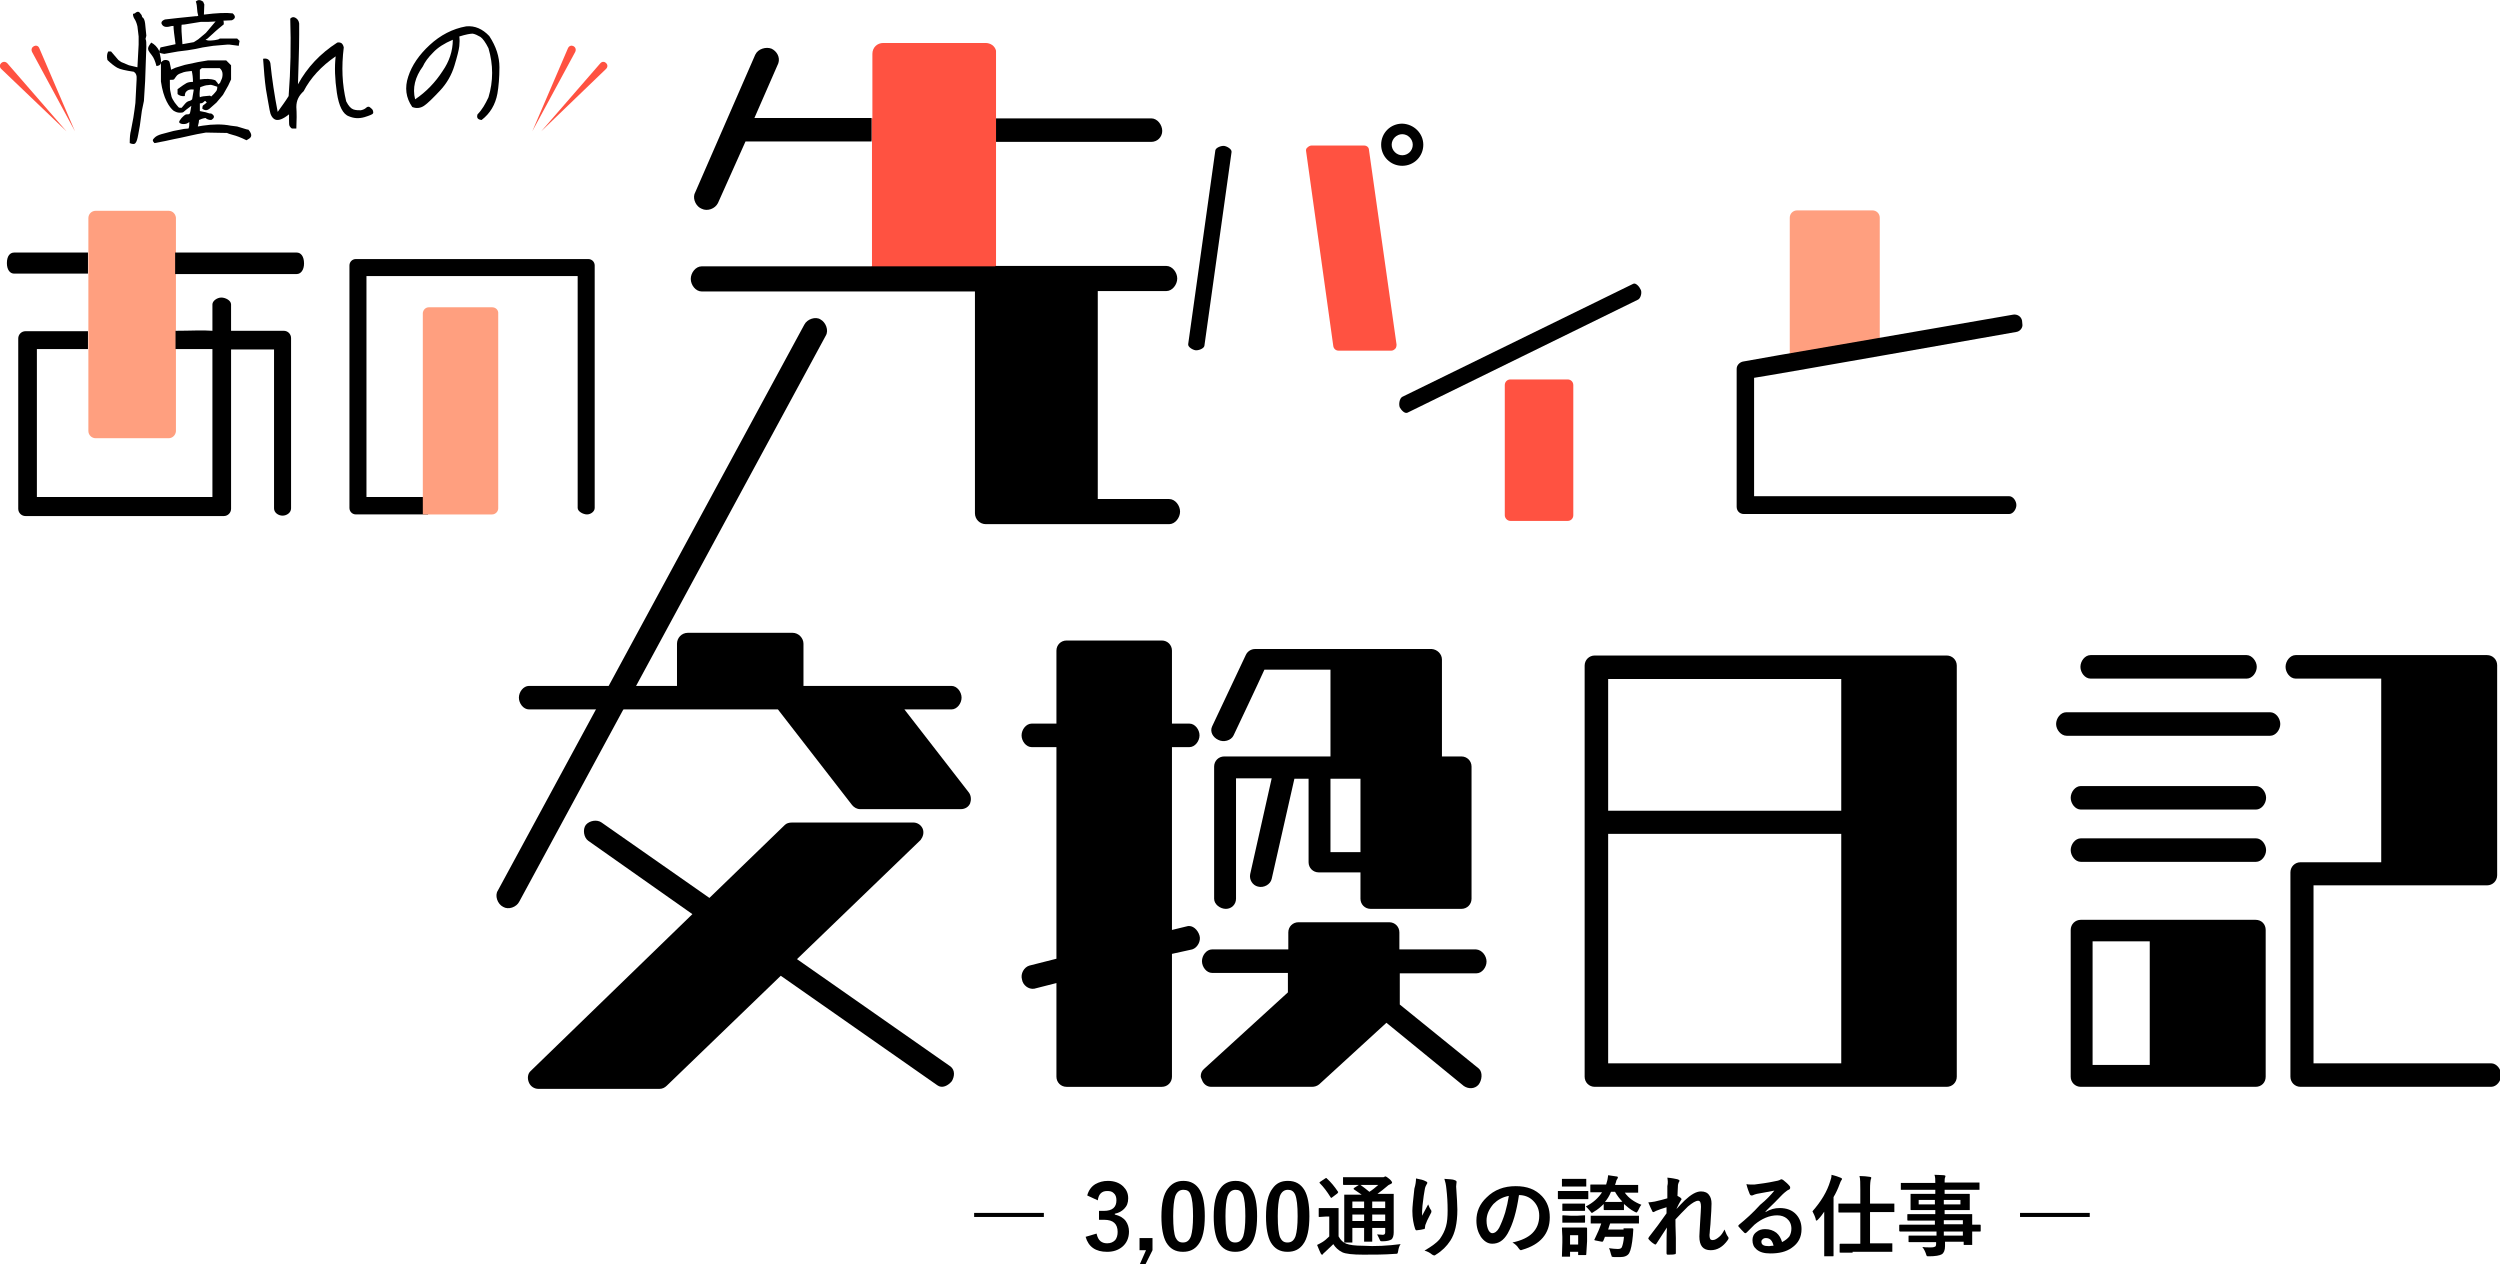 <?xml version="1.0" encoding="utf-8"?>
<!-- Generator: Adobe Illustrator 28.1.0, SVG Export Plug-In . SVG Version: 6.00 Build 0)  -->
<svg version="1.1" id="レイヤー_1" xmlns="http://www.w3.org/2000/svg" xmlns:xlink="http://www.w3.org/1999/xlink" x="0px"
	 y="0px" viewBox="0 0 616.7 311.8" style="enable-background:new 0 0 616.7 311.8;" xml:space="preserve">
<style type="text/css">
	.st0{fill:#FF5241;}
	.st1{fill:#FF9F7F;}
</style>
<g id="背景">
</g>
<g id="グラフィック要素">
</g>
<g>
	<g>
		<path d="M28.9,16.7c-0.7-0.4-1.6-1.1-2.4-1.9c-0.2-0.9-0.1-1.6,0.2-2.1h0.7l1.8,2.1l0.7,0.5l1.9,0.8l2.1,0.5l0.3-5.6V9l-0.3-2.5
			c-0.2-0.9-0.5-1.5-0.7-1.8S32.8,4,32.8,3.4c0.3,0,0.5-0.1,0.7-0.3C33.7,3,33.8,2.9,34,2.9s0.4,0.1,0.6,0.4C34.8,3.5,35,3.8,35,3.9
			c0,0.2,0.1,0.4,0.3,0.5c0.2,0.2,0.4,0.6,0.5,1.4l0.3,3l-0.2,0.8c0.2,0.4,0.2,1,0.2,1.9L35.8,20l-0.3,4.9L35,27.3L34.5,31l-0.4,2.2
			c-0.2,1.1-0.4,1.8-0.7,2.1c-0.2,0.3-0.7,0.3-1.4,0c0-1.4,0.1-2.4,0.3-3.1l0.6-3.2c0.2-1.4,0.4-2.6,0.5-3.6l0.3-5.8
			c0.1-1-0.2-1.6-0.7-1.9C31,17.4,29.6,17.1,28.9,16.7z M46.7,30.1c-0.5,0.4-0.9,0.5-1.4,0.5s-0.7-0.1-0.9-0.2s-0.2-0.3-0.2-0.4
			s0.2-0.4,0.6-0.9c0.4-0.4,0.7-0.7,0.9-0.8c0.2-0.1,0.4-0.1,0.6-0.1c0.2,0,0.4,0,0.5-0.2c0.1-0.1,0.2-0.7,0.4-1.9
			c-1.1,0.8-1.7,1.3-1.9,1.5s-0.6,0.2-1,0.2c-0.5,0-1-0.2-1.5-0.5c-0.5-0.4-1.1-1.1-1.7-2.3c-0.6-1.2-1.1-2.8-1.4-4.9v-4.6
			c-0.1,0.5-0.4,0.7-1.1,0.8c-0.3-1.2-0.7-2.1-1.1-2.6c-0.5-0.6-0.8-1.1-0.9-1.3c-0.1-0.3-0.1-0.5,0-0.8c0.1-0.2,0.3-0.6,0.7-1.1
			c0.8,0.4,1.5,1.1,2,2.1c0.3,1.4,0.5,2.4,0.4,2.8c0.2-0.2,0.4-0.4,0.6-0.5c0.2-0.1,0.4-0.1,0.7-0.1c0.2,0,0.4,0.1,0.6,0.2
			c0.2,0.1,0.3,0.5,0.4,1.1c0.1,0.5,0.2,0.9,0.2,1.1l1.1-0.5l2.3-0.7l3.3-0.7l2.4-0.4h4.5c0.4,0.4,0.8,0.8,1.2,1.2v3.5l-0.7,1.5
			L55,23.4l-1.6,1.9l-1.7,1.5c-0.6,0.5-1.2,0.5-1.8,0c0-0.4,0.1-0.7,0.2-0.8c0.2-0.1,0.5-0.4,0.9-0.7c-0.2-0.2-0.3-0.4-0.4-0.4
			c-0.1,0-0.2,0.1-0.4,0.3c-0.2,0.2-0.5,0.3-0.9,0.3v1.9c1.2,0.2,1.9,0.4,2.1,0.5c0.2,0.1,0.4,0.1,0.7,0.1c0.9,0.5,0.9,1.1,0,1.6
			c-0.6,0-1.1-0.2-1.4-0.5c-0.7,0.1-1.2,0.3-1.6,0.5c0,0.3-0.1,0.9-0.3,1.6L50,31c2.6-0.4,4.9-0.4,6.9,0l1.6,0.2l2.3,0.7l0.5,0.1
			c0.9,1.1,0.9,1.8,0,2.3l-0.5,0.3c-1.4-0.7-2.5-1.1-3.3-1.3s-1.3-0.4-1.5-0.5l-5.2-0.1c-1.7,0.3-2.8,0.5-3.6,0.7L44.5,34L43,34.3
			l-2.3,0.5l-2.6,0.5c-0.3-0.3-0.4-0.5-0.4-0.7s0.2-0.4,0.5-0.7s0.9-0.6,1.6-0.8c0.8-0.2,1.8-0.5,3-0.8l2.6-0.5l1.1-0.1
			C46.7,31.3,46.7,30.8,46.7,30.1z M43.3,10.9c-0.3-2.2-0.5-3.7-0.5-4.5c-0.3,0-0.5,0-0.8,0.1c-1,0.3-1.7,0.1-2-0.4
			c-0.4-0.5-0.1-1,0.7-1.3C42.5,4.6,45,4.3,48.2,4c0.3,0,0.5,0,0.7-0.1L48.7,3c-0.1-1.4-0.2-2.2-0.4-2.6c0.5-0.5,1.1-0.5,1.8,0
			l0.3,0.7l-0.1,2.5c3.2-0.4,5.5-0.5,7.1-0.3C58.2,4,58.1,4.6,57.2,5c-0.7,0-1.4,0.1-2.1,0.1c0.1,0.2,0.1,0.5,0.1,0.9l-1.7,1.4
			l-2.3,2.1l-0.5,0.3C51,9.9,51.2,10,51.6,10c0.3,0,0.8,0,1.4-0.1c0.6-0.1,1.1-0.2,1.2-0.4h4.3l0.6,0.6c-0.1,0.5-0.2,1-0.2,1.2
			L56.6,11h-0.5l-3.5,0.3L50,11.7c-1.2,0.3-2.4,0.5-3.7,0.7l-2.4,0.3l-3.4,0.6c-0.1,0-0.3-0.1-0.5-0.1s-0.4-0.1-0.6-0.2
			c-0.1-0.2-0.1-0.6,0.2-1.3L43.3,10.9z M46.3,22.3c-0.3,0.2-0.5,0.4-0.6,0.7c-0.1,0.2-0.1,0.4-0.1,0.7c-0.7,0.1-1.4-0.1-1.8-0.5V22
			c1.1-0.8,1.8-1.3,2.2-1.5s0.9-0.3,1.6-0.3c0-1-0.1-1.9-0.3-2.7c-1,0.1-1.9,0.2-2.5,0.5c-0.7,0.2-1.1,0.5-1.3,0.8s-0.4,0.5-0.5,0.7
			s-0.5,0.2-1.1,0.2c0,1.4,0,2.3,0.1,2.7c0.1,0.5,0.2,0.9,0.3,1.4c0.1,0.4,0.4,0.9,0.8,1.5c0.4,0.5,0.7,0.9,0.9,1.1
			c0.1,0.2,0.4,0.2,0.8,0.2c0.7-0.9,1.2-1.4,1.4-1.5s0.4-0.2,0.5-0.2s0.4-0.1,0.7-0.4l0.4-2.4C47.1,22,46.7,22.1,46.3,22.3z
			 M47.8,10.4l1.1-0.7l1.9-1.6L53,5.5c0.1-0.1,0.2-0.2,0.2-0.2c-1.1,0.1-2.3,0.1-3.4,0.1l0,0h-0.2c0,0,0,0-0.1,0l-3.1,0.5
			c-0.6,0.1-1.1,0.2-1.6,0.2c-0.1,0.7,0,2.3,0.2,4.8L47.8,10.4z M53.4,22.4c0.1-0.2,0.2-0.5,0.2-1c-0.7-0.2-1.1-0.4-1.3-0.4
			c-0.2-0.1-0.5-0.1-1,0c-0.5,0-1.1,0.2-1.9,0.5c-0.2,1.2-0.2,2-0.1,2.5c0.3-0.2,1.1-0.3,2.5-0.4l0.3,0.2
			C52.9,23.1,53.3,22.5,53.4,22.4z M53.1,19.8c0.4,0.4,0.7,0.8,0.7,1c0.3-0.2,0.5-0.3,0.5-0.4s0.2-0.4,0.3-0.7
			c0.2-0.4,0.3-0.8,0.3-1.4c0-0.5-0.2-1.1-0.7-1.5h-4.4l-0.5,0.4v2.4C50.8,19.4,52,19.4,53.1,19.8z"/>
		<path d="M72.1,31.7c-0.2,0-0.4-0.2-0.6-0.5s-0.2-0.7-0.2-1.4c0-0.6,0-1.2,0-1.6c-1.5,1.2-2.6,1.6-3.4,1.3
			c-0.7-0.3-1.2-1.1-1.4-2.4c-0.3-1.4-0.5-3-0.9-5.1c-0.3-2.1-0.5-4.6-0.7-7.5c1-0.2,1.6,0.2,1.8,1.1c0.4,3.9,1,7.9,1.8,12
			c1-1.4,1.9-2.6,2.7-3.9c0.5-6.4,0.6-12.8,0.4-19.1c0.4-0.4,0.8-0.5,1.3-0.2s0.8,0.7,0.9,1.4v2.8c0,3.9-0.2,7.9-0.3,12.2
			c2.3-4.2,5.5-7.6,9.7-10.3c0.5-0.1,0.8,0,1.1,0.2c0.2,0.2,0.4,0.5,0.5,1c-0.6,4.8-0.4,9.2,0.6,13.3c0.6,1.2,1.2,1.8,1.8,2
			c0.6,0.2,1.2,0.2,1.8,0.2c0.5-0.1,1-0.3,1.3-0.6s0.7-0.4,1-0.1c0.4,0.3,0.6,0.5,0.7,0.8s0.1,0.5,0,0.7s-0.8,0.5-2.1,0.9
			c-1.4,0.4-2.6,0.3-3.8-0.2c-1.5-0.5-2.5-2.5-3-5.8c-0.5-3.4-0.6-6.4-0.3-9c-3.5,2.4-6.2,5.3-7.9,8.6c-1.2,1.1-1.8,2.3-1.8,3.9
			c0.1,1.5,0.1,3.3,0,5.3C72.7,31.7,72.3,31.7,72.1,31.7z"/>
		<path d="M100.7,18.9c0.9-2.8,2.7-5.4,5.3-7.8c2.6-2.4,5.6-4,9-4.6c2.1-0.2,4,0.6,5.7,2.4c1.7,2.6,2.5,5.1,2.5,7.7
			c0,2.5-0.2,4.8-0.5,6.5c-0.5,2.7-1.8,4.9-3.9,6.5c-0.9-0.1-1.3-0.5-1-1.4c1.1-1.1,1.9-2.5,2.7-4.2c1.2-4,1.2-8,0-12.1
			c-0.7-1.4-1.4-2.4-2-2.8c-0.7-0.4-1.3-0.7-1.9-0.8c-0.6,0-1.7,0.2-3.3,0.7c0.1,0.7,0.1,1.5,0,2.4c-0.1,0.9-0.5,2.5-1.2,4.8
			s-1.9,4.4-3.6,6.2c-1.7,1.8-3,3.1-3.9,3.7s-1.9,0.7-2.9,0.3C100.1,24.1,99.8,21.6,100.7,18.9z M102.4,24.5c2.7-1.8,5-4.2,6.8-7
			c1.6-2.3,2.5-4.9,2.5-7.7c-2.1,0.9-3.7,1.9-4.9,3.2c-1.2,1.2-2,2.3-2.5,3.4C102.4,19,101.7,21.7,102.4,24.5z"/>
	</g>
	<g>
		<path class="st0" d="M9.7,11.9l8.8,20.5L7.9,12.8C7.3,11.5,9.2,10.6,9.7,11.9L9.7,11.9z"/>
		<path class="st0" d="M1.8,15.6l14.6,16.8L0.3,17C-0.7,16,0.8,14.6,1.8,15.6L1.8,15.6z"/>
	</g>
	<g>
		<path class="st0" d="M141.9,12.8l-10.6,19.6l8.8-20.5C140.7,10.6,142.5,11.5,141.9,12.8L141.9,12.8z"/>
		<path class="st0" d="M149.5,17l-16,15.4l14.6-16.8C149,14.6,150.5,16,149.5,17L149.5,17z"/>
	</g>
</g>
<rect x="240.3" y="299.2" width="17.2" height="1"/>
<rect x="498.3" y="299.2" width="17.2" height="1"/>
<g>
	<g>
		<path d="M105.5,122.6c-7,0-13.6,0-15.1,0c0-2.9,0-51.6,0-54.5c2.9,0,49.2,0,52.1,0c0,3,0,57.2,0,57.2c0,0.9,1.4,1.6,2.3,1.6
			c0.9,0,1.9-0.7,1.9-1.6V65.5c0-0.9-0.7-1.6-1.6-1.6H87.8c-0.9,0-1.6,0.7-1.6,1.6v59.8c0,0.9,0.7,1.6,1.6,1.6h17.8"/>
		<path class="st1" d="M121.4,75.8h-15.6c-0.8,0-1.4,0.6-1.5,1.4v49.7h17.1c0.8,0,1.5-0.7,1.5-1.5v-48
			C123,76.5,122.3,75.8,121.4,75.8z"/>
		<path d="M223.1,175l15.9,20.5c0.6,0.8,0.6,1.9,0.3,2.7c-0.4,0.9-1.3,1.4-2.3,1.4h-24.8c-0.8,0-1.5-0.4-2-1L191.9,175h-61.4
			c-1.4,0-2.5-1.5-2.5-2.9s1.1-2.9,2.5-2.9H167v-10.4c0-1.4,1.1-2.7,2.7-2.7h25.8c1.5,0,2.7,1.3,2.7,2.7v10.4h36.5
			c1.4,0,2.5,1.5,2.5,2.9s-1.1,2.9-2.5,2.9H223.1z M130.9,264.2l39.9-38.7l-25.7-18.1c-1.1-0.8-1.4-2.8-0.6-3.9
			c0.9-1.1,2.8-1.4,3.9-0.6l26.6,18.6l18.6-18c0.4-0.4,1-0.6,1.8-0.6h29.9c1,0,1.9,0.6,2.3,1.5c0.4,1,0.1,2-0.5,2.8l-30.5,29.4
			l37.9,26.5c1.1,0.9,1,2.4,0.3,3.6c-0.9,1.1-2.4,1.9-3.6,1l-38.6-27l-28.1,27.1c-0.5,0.5-1.1,0.8-1.8,0.8h-29.9
			c-1,0-1.9-0.6-2.3-1.5C130,266,130.2,264.8,130.9,264.2z"/>
		<path d="M252.1,241.6c-0.4-1.4,0.5-3,1.8-3.4l6.7-1.7v-52.2h-6.1c-1.4,0-2.5-1.5-2.5-2.9s1.1-2.9,2.5-2.9h6.1v-18
			c0-1.4,1.1-2.5,2.5-2.5h23.5c1.4,0,2.5,1.1,2.5,2.5v18h4.3c1.4,0,2.5,1.5,2.5,2.9s-1.1,2.9-2.5,2.9h-4.3v45.1l3.7-0.9
			c1.4-0.4,2.7,0.9,3.1,2.3c0.4,1.3-0.5,3-1.8,3.4l-5,1.1v30.3c0,1.4-1.1,2.5-2.5,2.5h-23.5c-1.4,0-2.5-1.1-2.5-2.5v-23.1l-5.5,1.4
			C253.7,244.1,252.3,243,252.1,241.6z M366.7,237.2c0,1.4-1.1,2.9-2.5,2.9h-18.9v7.7l19.5,15.8c1,0.9,0.8,2.9-0.1,4
			c-0.9,1-2.4,1.1-3.6,0.3L342,252.3l-16.6,15.2c-0.5,0.4-1.1,0.6-1.8,0.6h-24.8c-1,0-1.9-0.6-2.3-1.7c-0.1-0.3-0.3-0.6-0.3-0.9
			c0-0.8,0.3-1.4,0.9-1.9c0,0,19.1-17.4,20.6-18.8c0-0.6,0-2.2,0-4.8H299c-1.4,0-2.5-1.5-2.5-2.9s1.1-2.9,2.5-2.9h18.8
			c0-2.4,0-4.2,0-4.2c0-1.4,1.1-2.5,2.5-2.5h22.4c1.4,0,2.5,1.1,2.5,2.5v4.2h18.9C365.6,234.3,366.7,235.8,366.7,237.2z
			 M355.7,162.7v23.9h4.8c1.4,0,2.5,1.1,2.5,2.5v32.6c0,1.4-1.1,2.5-2.5,2.5h-22.4c-1.4,0-2.5-1.1-2.5-2.5v-6.5h-10.3
			c-1.4,0-2.5-1.1-2.5-2.5v-20.6c-1.4,0-2.1,0-3.5,0l-5.6,24.7c-0.3,1.4-2,2.3-3.4,1.9c-1.3-0.3-2.2-1.7-1.9-3.1l5.3-23.6
			c-4.4,0-7.5,0-8.8,0c0,4.3,0,29.7,0,29.7c0,1.4-1.1,2.5-2.5,2.5s-2.9-1.1-2.9-2.5v-32.6c0-1.4,1.1-2.5,2.5-2.5h26.2v-21.4
			c-6.9,0-14.4,0-16.3,0c-1.1,2.5-7.6,16.2-7.6,16.2c-0.6,1.3-2.5,1.8-3.8,1.1c-1.3-0.6-2.1-2-1.5-3.3l8.3-17.6
			c0.4-0.9,1.3-1.5,2.3-1.5h43.6C354.5,160.2,355.7,161.3,355.7,162.7z M335.6,192.1c-2,0-4.6,0-7.4,0c0,3.9,0,14.8,0,18.1
			c2,0,5.2,0,7.4,0V192.1z"/>
		<path d="M390.9,265.6V164.2c0-1.4,1.1-2.5,2.5-2.5h86.8c1.4,0,2.5,1.1,2.5,2.5v101.4c0,1.4-1.1,2.5-2.5,2.5h-86.8
			C392,268.1,390.9,267,390.9,265.6z M396.7,200h57.5v-32.5c-8.5,0-53.3,0-57.5,0C396.7,169.3,396.7,182.7,396.7,200z M396.7,262.3
			c4.1,0,46.8,0,57.5,0v-56.6h-57.5C396.7,231.4,396.7,259.7,396.7,262.3z"/>
		<path d="M507.2,178.6c0-1.4,1.1-2.9,2.5-2.9H560c1.4,0,2.5,1.5,2.5,2.9s-1.1,2.9-2.5,2.9h-50.2C508.4,181.5,507.2,180,507.2,178.6
			z M556.5,193.9c1.4,0,2.5,1.5,2.5,2.9s-1.1,2.9-2.5,2.9h-43.2c-1.4,0-2.5-1.5-2.5-2.9s1.1-2.9,2.5-2.9H556.5z M510.8,209.7
			c0-1.4,1.1-2.9,2.5-2.9h43.2c1.4,0,2.5,1.5,2.5,2.9s-1.1,2.9-2.5,2.9h-43.2C511.9,212.6,510.8,211.1,510.8,209.7z M510.8,265.6
			v-36.2c0-1.4,1.1-2.5,2.5-2.5h43.1c1.5,0,2.5,1.1,2.5,2.5v36.2c0,1.4-1,2.5-2.5,2.5h-43.1C511.9,268.1,510.8,267,510.8,265.6z
			 M556.7,164.5c0,1.4-1.1,2.9-2.5,2.9h-38.5c-1.4,0-2.5-1.5-2.5-2.9s1.1-2.9,2.5-2.9h38.5C555.5,161.6,556.7,163.1,556.7,164.5z
			 M516.2,262.7c2.4,0,9.1,0,14.1,0v-30.5c-5,0-11.6,0-14.1,0C516.2,236.3,516.2,258.6,516.2,262.7z M587.4,212.7
			c0-9.8,0-43.9,0-45.3c-10.4,0-21.1,0-21.1,0c-1.4,0-2.5-1.5-2.5-2.9s1.1-2.9,2.5-2.9h47.2c1.4,0,2.5,1.1,2.5,2.5v51.8
			c0,1.4-1.1,2.5-2.5,2.5c0,0-39.9,0-42.8,0c0,4.3,0,39.5,0,43.9c4.6,0,43.8,0,43.8,0c1.4,0,2.5,1.5,2.5,2.9s-1.1,2.9-2.5,2.9h-47
			c-1.4,0-2.5-1.1-2.5-2.5v-50.4c0-1.4,1.1-2.5,2.5-2.5L587.4,212.7L587.4,212.7z"/>
		<g>
			<path class="st1" d="M21.8,65.4L21.8,65.4v16l0,0v3.5l0,0v21.4c0,1,0.8,1.8,1.8,1.8h18c0.9,0,1.7-0.7,1.8-1.7V53.7
				c-0.1-0.9-0.8-1.7-1.8-1.7h-18c-1,0-1.8,0.8-1.8,1.8v8l0,0V65.4z"/>
			<g>
				<polyline points="21.8,66.7 21.8,66.7 21.8,63.2 21.8,63.2 				"/>
				<path d="M21.8,86.3L21.8,86.3v-3.5l0,0"/>
				<path d="M21.7,81.7c-8.8,0-15.4,0-15.4,0c-1,0-1.8,0.8-1.8,1.8v42c0,1,0.8,1.8,1.8,1.8h48.9c1,0,1.8-0.8,1.8-1.8
					c0,0,0-25.9,0-39.3c3.7,0,9.9,0,10.6,0c0,3.3,0,39.2,0,39.2c0,1.1,1.1,1.8,2.1,1.8s2.1-0.7,2.1-1.8v-42c0-1-0.8-1.8-1.8-1.8
					c0,0-8.8,0-13,0c0-1.9,0-6.5,0-6.5c0-1-1.4-1.7-2.4-1.7s-2.2,0.8-2.2,1.7c0,0,0,4.5,0,6.5c-2.4-0.2-5.5,0-9.1,0v4.5
					c3.5,0,6,0,9.1,0c0,12.9,0,34,0,36.5c-3.2,0-40.2,0-43.3,0c0-3.1,0-33.4,0-36.5c1.1,0,5.5,0,12.6,0"/>
				<path d="M21.7,62.3H3.5c-1,0-1.8,0.8-1.8,2.6c0,1.7,0.8,2.6,1.8,2.6h18.2"/>
				<path d="M73.2,62.3h-30v5.3h30c1,0,1.8-1,1.8-2.6C75,63.2,74.2,62.3,73.2,62.3z"/>
			</g>
		</g>
		<g>
			<path class="st0" d="M245.7,12.5c-0.3-1.2-1.4-1.9-2.6-1.9h-25.2c-1.5,0-2.7,1.1-2.7,2.7v15.9H215v5.4h0.1v31.1H215v2.6h30.7
				V12.5z"/>
			<g>
				<path d="M173.1,51.5c1.4,0.7,3.3,0,4-1.4l6.8-15.2H215v-5.8h-28.9l5.9-13.5c0.5-1.5-0.4-3-1.7-3.6c-1.3-0.5-3.3,0-4,1.5
					l-15,34.4C170.9,49.3,171.8,51,173.1,51.5z"/>
				<path d="M202.4,78.8c-1.2-0.8-3.3-0.1-4,1.3l-75.6,139.6c-0.8,1.2-0.1,3.3,1.3,4c1.3,0.8,3.3,0.1,4-1.3l75.6-139.6
					C204.5,81.5,203.7,79.5,202.4,78.8z"/>
				<path d="M245.7,35H284c1.5,0,2.7-1.2,2.7-2.7c0-1.5-1.2-3.1-2.7-3.1h-38.3"/>
				<path d="M245.5,65.7h-30.3l0,0h-42.1c-1.5,0-2.7,1.6-2.7,3.1s1.2,3.1,2.7,3.1h67.4v54.7c0,1.5,1.2,2.7,2.7,2.7h45.2
					c1.5,0,2.7-1.6,2.7-3.1s-1.2-3.1-2.7-3.1c0,0-9.3,0-17.6,0c0-1.4,0-42.9,0-51.3h16.9c1.5,0,2.7-1.6,2.7-3.1s-1.2-3.1-2.7-3.1
					h-42.1"/>
			</g>
		</g>
		<g>
			<path d="M294.9,86.4c-0.7-0.1-1.9-0.8-1.8-1.5l6.7-47.8c0.1-0.7,1.5-1.2,2.2-1.1c0.7,0.1,1.9,0.8,1.8,1.5l-6.7,47.8
				C297,86,295.6,86.5,294.9,86.4z M351.1,35.7c0,2.9-2.3,5.2-5.2,5.2c-2.9,0-5.2-2.3-5.2-5.2s2.3-5.2,5.2-5.2
				C348.8,30.6,351.1,32.9,351.1,35.7z M348.5,35.7c0-1.4-1.2-2.6-2.6-2.6s-2.6,1.2-2.6,2.6c0,1.4,1.2,2.6,2.6,2.6
				S348.5,37.2,348.5,35.7z"/>
			<path class="st0" d="M336.5,35.9c0.7,0,1.2,0.5,1.2,1.1l6.8,48c0,0.4-0.1,0.8-0.3,1c-0.3,0.3-0.6,0.5-1,0.5h-13
				c-0.7,0-1.2-0.5-1.3-1.1l-6.7-48c-0.1-0.4,0-0.8,0.3-1c0.3-0.3,0.7-0.5,1-0.5H336.5z"/>
		</g>
		<g>
			<path d="M404.1,73.9l-56.9,27.9c-0.7,0.3-1.5-0.6-1.9-1.3c-0.3-0.7-0.1-2.2,0.6-2.6l57-27.9c0.6-0.3,1.5,0.7,1.8,1.4
				C405.1,72,404.8,73.5,404.1,73.9z"/>
			<path class="st0" d="M371.2,127.1V95c0-0.8,0.6-1.4,1.4-1.4h14.1c0.8,0,1.4,0.6,1.4,1.4v32.1c0,0.8-0.6,1.4-1.4,1.4h-14.1
				C371.8,128.5,371.2,127.8,371.2,127.1z"/>
		</g>
		<g>
			<path class="st1" d="M463.5,87.2c0.3-0.1,0.2-3.4,0.2-3.4V53.7c0-1-0.8-1.8-1.8-1.8h-18.6c-1,0-1.8,0.8-1.8,1.8v33.5H463.5z"/>
			<path d="M497.3,81.9c0.9-0.1,1.6-0.9,1.6-1.7c0-0.2-0.1-1-0.1-1.1c-0.2-1-1.1-1.6-2.1-1.5l-34.6,6l-23.2,4l-9,1.6
				c-0.8,0.2-1.5,0.9-1.5,1.8v34c0,1,0.7,1.8,1.8,1.8h65.4c1,0,1.8-1.2,1.8-2.2s-0.8-2.2-1.8-2.2c0,0-59.5,0-62.9,0
				c0-3.1,0-26.6,0-29.2C435.7,92.8,497.3,81.9,497.3,81.9z"/>
		</g>
	</g>
</g>
<g>
	<g>
		<path d="M268.2,294.9c0.3-1.2,1-2.2,2-2.8c0.9-0.5,1.9-0.8,3.1-0.8c1.6,0,2.9,0.5,3.8,1.4c0.8,0.8,1.2,1.7,1.2,2.9
			c0,1.1-0.3,1.9-1,2.6c-0.6,0.6-1.3,1-2.3,1.2v0.2c1.2,0.3,2.1,0.8,2.7,1.6c0.5,0.7,0.8,1.6,0.8,2.6c0,1.6-0.6,2.9-1.7,3.8
			c-1,0.8-2.2,1.2-3.7,1.2c-2.8,0-4.6-1.2-5.3-3.7l2.7-0.8c0.2,0.9,0.5,1.5,1,1.9c0.4,0.3,0.9,0.5,1.6,0.5c0.9,0,1.5-0.3,2-0.8
			c0.4-0.5,0.6-1.2,0.6-2c0-2-1.1-3-3.3-3h-1.3v-2.2h1.2c2.1,0,3.1-0.9,3.1-2.6c0-0.8-0.2-1.4-0.7-1.8c-0.4-0.4-0.9-0.5-1.6-0.5
			c-0.7,0-1.2,0.2-1.6,0.6c-0.4,0.4-0.6,1-0.7,1.7L268.2,294.9z"/>
		<path d="M284.3,305.4v3l-1.7,3.4h-1.4l1.5-3.4h-1.6v-3H284.3z"/>
		<path d="M291.9,291.3c1.9,0,3.2,0.8,4.1,2.3c0.8,1.4,1.2,3.5,1.2,6.4c0,3.2-0.5,5.6-1.6,7c-0.9,1.2-2.1,1.8-3.8,1.8
			c-1.9,0-3.2-0.8-4.1-2.3c-0.8-1.4-1.2-3.6-1.2-6.4c0-3.2,0.5-5.5,1.6-6.9C289.1,291.9,290.3,291.3,291.9,291.3z M291.9,293.5
			c-0.9,0-1.6,0.5-2,1.6c-0.3,1-0.5,2.6-0.5,4.9c0,2.6,0.2,4.4,0.6,5.3c0.4,0.8,0.9,1.2,1.8,1.2c1,0,1.6-0.5,2-1.6
			c0.3-1,0.5-2.6,0.5-4.9c0-2.6-0.2-4.3-0.6-5.3C293.4,293.8,292.8,293.5,291.9,293.5z"/>
		<path d="M304.8,291.3c1.9,0,3.2,0.8,4.1,2.3c0.8,1.4,1.2,3.5,1.2,6.4c0,3.2-0.5,5.6-1.6,7c-0.9,1.2-2.1,1.8-3.8,1.8
			c-1.9,0-3.2-0.8-4.1-2.3c-0.8-1.4-1.2-3.6-1.2-6.4c0-3.2,0.5-5.5,1.6-6.9C301.9,291.9,303.2,291.3,304.8,291.3z M304.8,293.5
			c-0.9,0-1.6,0.5-2,1.6c-0.3,1-0.5,2.6-0.5,4.9c0,2.6,0.2,4.4,0.6,5.3c0.4,0.8,0.9,1.2,1.8,1.2c1,0,1.6-0.5,2-1.6
			c0.3-1,0.5-2.6,0.5-4.9c0-2.6-0.2-4.3-0.6-5.3C306.2,293.8,305.6,293.5,304.8,293.5z"/>
		<path d="M317.7,291.3c1.9,0,3.2,0.8,4.1,2.3c0.8,1.4,1.2,3.5,1.2,6.4c0,3.2-0.5,5.6-1.6,7c-0.9,1.2-2.1,1.8-3.8,1.8
			c-1.9,0-3.2-0.8-4.1-2.3c-0.8-1.4-1.2-3.6-1.2-6.4c0-3.2,0.5-5.5,1.6-6.9C314.8,291.9,316,291.3,317.7,291.3z M317.7,293.5
			c-0.9,0-1.6,0.5-2,1.6c-0.3,1-0.5,2.6-0.5,4.9c0,2.6,0.2,4.4,0.6,5.3c0.4,0.8,0.9,1.2,1.8,1.2c1,0,1.6-0.5,2-1.6
			c0.3-1,0.5-2.6,0.5-4.9c0-2.6-0.2-4.3-0.6-5.3C319.1,293.8,318.5,293.5,317.7,293.5z"/>
		<path d="M345.5,306.9c-0.3,0.4-0.5,1-0.6,1.7c-0.1,0.4-0.1,0.6-0.2,0.6c-0.1,0.1-0.3,0.1-0.6,0.1c-2.6,0.2-5.2,0.2-7.8,0.2
			c-2.6,0-4.4-0.2-5.2-0.6c-1-0.5-1.7-1.2-2.2-2c-0.1,0.1-0.8,0.8-2.1,2c-0.2,0.2-0.4,0.3-0.4,0.4c-0.1,0.2-0.2,0.2-0.3,0.2
			c-0.1,0-0.2-0.1-0.3-0.3c-0.2-0.4-0.5-1.1-0.9-2.1c0.5-0.2,0.9-0.5,1.3-0.7c0.5-0.3,1.1-0.8,1.7-1.4v-4.9h-0.9l-1.5,0.1
			c-0.1,0-0.2,0-0.2-0.1c0,0,0-0.1,0-0.2v-1.7c0-0.1,0-0.2,0.1-0.2c0,0,0.1,0,0.2,0l1.5,0h1.3l1.6,0c0.1,0,0.2,0,0.2,0
			c0,0,0,0.1,0,0.2l0,2.1v4.7c0.5,0.9,1.1,1.5,1.9,1.8c0.8,0.3,2.1,0.5,4.1,0.5C339.2,307.5,342.4,307.3,345.5,306.9z M327.3,290.7
			c1,0.9,1.9,2,2.7,3.2c0.1,0.1,0.1,0.1,0.1,0.2c0,0.1-0.1,0.1-0.2,0.3l-1.2,0.9c-0.2,0.1-0.2,0.2-0.3,0.2c-0.1,0-0.1-0.1-0.2-0.2
			c-0.8-1.3-1.7-2.5-2.6-3.4c-0.1-0.1-0.1-0.1-0.1-0.2c0-0.1,0.1-0.1,0.2-0.2l1.2-0.8c0.1-0.1,0.2-0.1,0.3-0.1
			S327.2,290.6,327.3,290.7z M339.7,304.5c0.5,0,1,0.1,1.4,0.1c0.4,0,0.6-0.2,0.6-0.6v-1.1h-3.2v0.6l0,2.6c0,0.1,0,0.2,0,0.2
			c0,0-0.1,0-0.2,0h-1.6c-0.1,0-0.2,0-0.2,0c0,0,0-0.1,0-0.2l0-2.6v-0.6h-2.9v0.8l0,2.6c0,0.1,0,0.2,0,0.2c0,0-0.1,0-0.2,0h-1.6
			c-0.1,0-0.2,0-0.2,0c0,0,0-0.1,0-0.2l0-2.6v-6.2l0-2.6c0-0.1,0-0.2,0-0.2c0,0,0.1,0,0.2,0l2.9,0h1.2c-0.4-0.3-1-0.7-1.9-1.3
			c-0.1-0.1-0.1-0.1-0.1-0.2c0,0,0.1-0.1,0.2-0.2l1.1-0.7h-0.8l-2.9,0c-0.2,0-0.2-0.1-0.2-0.2v-1.5c0-0.1,0-0.2,0-0.2
			c0,0,0.1,0,0.2,0l2.9,0h6.5c0.3,0,0.5,0,0.6-0.1c0.1-0.1,0.2-0.1,0.3-0.1c0.1,0,0.4,0.2,0.9,0.6c0.5,0.4,0.7,0.8,0.7,0.9
			s-0.1,0.3-0.4,0.4c-0.2,0.1-0.5,0.2-0.8,0.5c-0.8,0.7-1.6,1.3-2.4,1.9h0.8l3,0c0.1,0,0.2,0,0.2,0c0,0,0,0.1,0,0.2l0,2.8v3.4l0,3.1
			c0,0.8-0.2,1.4-0.5,1.7c-0.4,0.3-1.2,0.5-2.2,0.5c-0.3,0-0.5,0-0.6-0.1c0,0-0.1-0.2-0.2-0.4C340.1,305.3,339.9,304.8,339.7,304.5z
			 M333.6,298h2.9v-1.6h-2.9V298z M333.6,301.2h2.9v-1.6h-2.9V301.2z M340,292.3h-4.4c0.7,0.5,1.5,1.1,2.2,1.7
			C338.6,293.5,339.3,292.9,340,292.3z M341.7,296.4h-3.2v1.6h3.2V296.4z M338.5,301.2h3.2v-1.6h-3.2V301.2z"/>
		<path d="M349.3,290.7c1.1,0.2,1.9,0.4,2.4,0.7c0.3,0.1,0.4,0.3,0.4,0.4c0,0.1-0.1,0.2-0.2,0.4c-0.1,0.2-0.3,0.5-0.4,1
			c-0.2,1-0.4,2.4-0.6,4.2c-0.1,1-0.1,1.6-0.1,1.9c0,0.2,0,0.4,0,0.6c0.5-0.9,1-1.9,1.5-2.8c0.2,0.5,0.4,1,0.7,1.4
			c0.1,0.1,0.1,0.2,0.1,0.4c0,0.2-0.1,0.3-0.2,0.5c-0.7,1.3-1.1,2.2-1.3,2.8c0,0.2-0.1,0.4-0.1,0.7c0,0.2-0.1,0.3-0.3,0.3
			c-0.3,0.1-0.9,0.2-1.8,0.3c-0.1,0-0.2-0.1-0.3-0.3c-0.4-1.2-0.7-2.7-0.7-4.5c0-0.9,0.2-2.8,0.5-5.5
			C349.2,292.2,349.3,291.4,349.3,290.7z M356.3,290.8c1.2,0.1,2.1,0.1,2.5,0.3c0.3,0.1,0.5,0.2,0.5,0.4c0,0,0,0.1,0,0.2
			c0,0.2-0.1,0.5-0.1,1c0.2,2.8,0.3,4.7,0.3,5.7c0,3.4-0.6,5.9-1.7,7.6c-0.9,1.4-2.1,2.6-3.6,3.5c-0.1,0.1-0.3,0.2-0.4,0.2
			c-0.1,0-0.3-0.1-0.5-0.2c-0.6-0.5-1.2-0.8-1.9-1c1.7-1,3-1.9,3.8-2.9c0.7-1,1.2-2,1.5-3.1c0.3-1,0.4-2.4,0.4-3.9
			c0-1.9-0.1-3.6-0.3-5.3C356.7,292.2,356.5,291.4,356.3,290.8z"/>
		<path d="M374.7,294.8c-0.6,4.1-1.5,7.2-2.8,9.5c-1,1.7-2.2,2.5-3.8,2.5c-1.1,0-2-0.6-2.8-1.7c-0.7-1.1-1.1-2.4-1.1-4
			c0-2.2,0.8-4.1,2.5-5.7c1.9-1.9,4.3-2.8,7.2-2.8c2.8,0,4.9,0.8,6.5,2.5c1.3,1.4,1.9,3.1,1.9,5.2c0,4-2.3,6.7-6.8,8
			c-0.1,0-0.2,0.1-0.3,0.1c-0.2,0-0.4-0.2-0.6-0.5c-0.3-0.5-0.8-1-1.5-1.4c2.3-0.5,3.9-1.3,4.9-2.3c1.1-1.1,1.7-2.5,1.7-4.3
			c0-1.5-0.5-2.7-1.5-3.7C377.3,295.3,376.1,294.8,374.7,294.8L374.7,294.8z M372.2,295c-1.6,0.3-2.8,1-3.8,2
			c-1.1,1.3-1.7,2.6-1.7,4.1c0,1,0.2,1.8,0.5,2.4c0.3,0.5,0.6,0.7,0.9,0.7c0.6,0,1.2-0.4,1.7-1.3c0.5-1,1-2.2,1.5-3.8
			C371.7,297.7,372,296.3,372.2,295z"/>
		<path d="M386.9,293.8h2.3l2.4,0c0.1,0,0.2,0,0.2,0c0,0,0,0.1,0,0.2v1.6c0,0.1,0,0.2,0,0.2c0,0-0.1,0-0.2,0l-2.4,0h-2.3l-2.4,0
			c-0.1,0-0.2,0-0.2-0.1c0,0,0-0.1,0-0.2V294c0-0.1,0-0.2,0-0.2c0,0,0.1,0,0.2,0L386.9,293.8z M391.3,309.4c0,0.2-0.1,0.2-0.2,0.2
			h-1.6c-0.1,0-0.2,0-0.2,0c0,0,0-0.1,0-0.2v-0.6h-2v1c0,0.1,0,0.2,0,0.2c0,0-0.1,0-0.2,0h-1.6c-0.1,0-0.2,0-0.2,0c0,0,0-0.1,0-0.2
			l0.1-3.3v-1.4l-0.1-2.1c0-0.1,0-0.2,0.1-0.2c0,0,0.1,0,0.2,0l2,0h1.7l2,0c0.1,0,0.2,0.1,0.2,0.2l0,1.7v1.5L391.3,309.4z
			 M387.5,290.8h1.6l2,0c0.1,0,0.2,0,0.2,0c0,0,0,0.1,0,0.2v1.5c0,0.1,0,0.2,0,0.2s-0.1,0-0.2,0l-2,0h-1.6l-2,0c-0.1,0-0.2,0-0.2,0
			c0,0,0-0.1,0-0.2v-1.5c0-0.1,0-0.2,0-0.2c0,0,0.1,0,0.2,0L387.5,290.8z M387.6,296.9h1.4l1.8,0c0.1,0,0.2,0,0.2,0c0,0,0,0.1,0,0.2
			v1.4c0,0.1,0,0.2-0.1,0.2c0,0-0.1,0-0.2,0l-1.8,0h-1.4l-1.9,0c-0.1,0-0.2,0-0.2,0c0,0,0-0.1,0-0.2v-1.4c0-0.1,0-0.2,0.1-0.2
			c0,0,0.1,0,0.2,0L387.6,296.9z M387.6,299.9h1.4l1.8-0.1c0.1,0,0.2,0,0.2,0c0,0,0,0.1,0,0.2v1.4c0,0.1,0,0.2-0.1,0.2
			c0,0-0.1,0-0.2,0l-1.8,0h-1.4l-1.9,0c-0.1,0-0.2,0-0.2,0c0,0,0-0.1,0-0.2v-1.4c0-0.1,0-0.2,0.1-0.2c0,0,0.1,0,0.2,0L387.6,299.9z
			 M389.3,304.7h-2v2.3h2V304.7z M391.2,297.6c1.8-0.9,3.1-2.1,4-3.5l-2.7,0c-0.1,0-0.2,0-0.2,0c0,0,0-0.1,0-0.2v-1.5
			c0-0.1,0-0.2,0.1-0.2c0,0,0.1,0,0.2,0l2.9,0h0.7l0.2-0.7c0.2-0.6,0.2-1.1,0.3-1.6c0.8,0.1,1.5,0.2,2,0.3c0.3,0,0.4,0.1,0.4,0.3
			c0,0.1-0.1,0.2-0.2,0.4c-0.1,0.1-0.2,0.3-0.3,0.8l-0.2,0.6h2.6l2.9,0c0.1,0,0.2,0,0.2,0c0,0,0,0.1,0,0.2v1.5c0,0.1,0,0.2,0,0.2
			s-0.1,0-0.2,0l-2.9,0h-0.2c0.9,1.3,2.3,2.3,4.1,3c-0.3,0.3-0.5,0.8-0.8,1.4c-0.2,0.3-0.3,0.5-0.4,0.5c-0.1,0-0.3-0.1-0.5-0.2
			c-1-0.5-1.8-1.2-2.6-1.9v1.3c0,0.1,0,0.2,0,0.2s-0.1,0-0.2,0l-1.6,0h-1.4l-1.6,0c-0.2,0-0.2-0.1-0.2-0.2V297
			c-0.7,0.7-1.5,1.4-2.4,1.9c-0.3,0.2-0.4,0.3-0.5,0.3s-0.2-0.1-0.4-0.4C391.8,298.2,391.5,297.9,391.2,297.6z M400.5,303l2.1,0
			c0.2,0,0.3,0.1,0.3,0.2c0,0,0,0,0,0.1l-0.1,1.5c-0.2,2.1-0.5,3.6-0.9,4.3c-0.4,0.7-1.2,1-2.3,1c-0.3,0-0.7,0-1.4,0
			c-0.3,0-0.5-0.1-0.6-0.1c0-0.1-0.1-0.3-0.2-0.6c-0.2-0.7-0.3-1.2-0.5-1.5c0.8,0.1,1.5,0.2,2.2,0.2c0.6,0,0.9-0.2,1-0.5
			c0.2-0.5,0.4-1.3,0.5-2.5h-4.7c-0.1,0.2-0.2,0.6-0.4,1c-0.1,0.1-0.1,0.2-0.2,0.2c-0.1,0-0.1,0-0.2,0l-1.5-0.3
			c-0.2,0-0.3-0.1-0.3-0.2c0,0,0-0.1,0.1-0.2c0.7-1.4,1.2-2.6,1.6-3.8c-0.7,0-1.4,0-1.9,0l-0.5,0c-0.1,0-0.2,0-0.2,0
			c0,0,0-0.1,0-0.2v-1.5c0-0.1,0-0.2,0-0.2c0,0,0.1,0,0.2,0l2.9,0h5.7l2.9,0c0.1,0,0.2,0,0.2,0c0,0,0,0.1,0,0.2v1.5
			c0,0.1,0,0.2,0,0.2c0,0-0.1,0-0.2,0l-2.9,0h-4c-0.1,0.3-0.3,0.8-0.5,1.5H400.5z M395.9,296.5l1.4,0h1.4c0.8,0,1.3,0,1.5-0.1
			c-0.7-0.7-1.3-1.5-1.8-2.4h-1C397,295,396.5,295.8,395.9,296.5z"/>
		<path d="M411.3,290.5c1.2,0.1,2,0.3,2.5,0.4c0.3,0.1,0.5,0.2,0.5,0.4c0,0.1-0.1,0.2-0.2,0.4c-0.1,0.2-0.2,0.5-0.2,1.1
			c0,0.6-0.1,1.3-0.1,2.2c0.3,0.2,0.6,0.3,0.8,0.5c0.1,0.1,0.2,0.2,0.2,0.3c0,0.1,0,0.1-0.1,0.2c-0.4,0.7-0.8,1.4-1.1,2.1v0.1
			c0.6-0.7,1.3-1.4,2-2.1c1.5-1.4,2.8-2.2,4-2.2c0.9,0,1.6,0.3,2,0.9c0.4,0.5,0.6,1.2,0.6,2.1c0,1.1-0.1,2.5-0.2,4
			c0,0.6-0.1,1.4-0.2,2.5c0,0.6-0.1,1-0.1,1.2c0,0.6,0.1,0.9,0.2,1.1c0.1,0.1,0.3,0.2,0.6,0.2c0.5,0,1-0.3,1.6-0.8
			c0.5-0.4,0.9-1,1.3-1.8c0.3,0.7,0.5,1.3,0.8,1.7c0.2,0.2,0.2,0.4,0.2,0.5c0,0.1-0.1,0.2-0.2,0.4c-1.2,1.7-2.6,2.5-4.2,2.5
			c-1.9,0-2.8-1.1-2.8-3.4c0-0.5,0.1-1.7,0.2-3.7c0.1-1.8,0.2-3,0.2-3.6c0-1-0.2-1.5-0.7-1.5c-0.6,0-1.4,0.5-2.5,1.4
			c-1.2,1.2-2.2,2.2-3.1,3.2c0,0.5,0,2.1,0.1,4.6c0,1.6,0,2.9,0,3.7c0,0.2-0.1,0.3-0.3,0.3c-0.4,0.1-0.9,0.1-1.7,0.1
			c-0.2,0-0.3-0.1-0.3-0.4c0-2.9,0-5,0.1-6.3c-0.7,1.1-1.6,2.4-2.6,4c-0.1,0.1-0.2,0.2-0.2,0.2c-0.1,0-0.1,0-0.3-0.1
			c-0.5-0.3-1-0.7-1.4-1.2c-0.1-0.1-0.1-0.2-0.1-0.2c0-0.1,0.1-0.2,0.2-0.4c1.5-1.9,2.9-3.8,4.3-5.8c0-0.6,0-1.1,0-1.5
			c-1,0.3-1.9,0.6-2.6,0.9c0,0-0.1,0.1-0.2,0.1c-0.2,0.1-0.3,0.2-0.4,0.2c-0.2,0-0.3-0.1-0.4-0.4c-0.2-0.4-0.5-1-0.9-2
			c0.4,0,0.9-0.1,1.6-0.2c1.2-0.3,2.2-0.5,3.1-0.8v-3C411.5,291.8,411.4,291.1,411.3,290.5z"/>
		<path d="M437.7,293.7c-1.4,0.3-2.8,0.5-4.3,0.8c-0.4,0.1-0.7,0.2-0.9,0.3c-0.2,0.1-0.3,0.1-0.4,0.1c-0.2,0-0.4-0.1-0.5-0.4
			c-0.2-0.5-0.5-1.2-0.8-2.4c0.4,0.1,0.8,0.1,1.2,0.1c0.3,0,0.6,0,0.8,0c1.5-0.2,3.2-0.4,5-0.8c0.6-0.1,1-0.2,1.2-0.3
			c0.2-0.1,0.3-0.2,0.4-0.2c0.2,0,0.3,0.1,0.5,0.2c0.6,0.5,1.1,0.9,1.5,1.4c0.2,0.2,0.2,0.4,0.2,0.5c0,0.2-0.1,0.4-0.4,0.5
			c-0.3,0.1-0.6,0.4-1,0.7c-0.5,0.4-1.3,1.3-2.5,2.5c-0.9,0.9-1.7,1.6-2.2,2.2l0,0.1c1.2-0.7,2.3-1,3.5-1c1.7,0,3.1,0.5,4.1,1.6
			c0.9,1,1.3,2.2,1.3,3.6c0,2-0.8,3.5-2.4,4.6c-1.4,1-3.1,1.4-5.3,1.4c-1.5,0-2.6-0.3-3.4-1c-0.7-0.6-1-1.3-1-2.3c0-0.8,0.3-1.5,1-2
			c0.6-0.5,1.3-0.7,2.1-0.7c1.1,0,2,0.3,2.8,0.9c0.7,0.6,1.1,1.3,1.4,2.3c0.8-0.4,1.4-0.9,1.8-1.4c0.3-0.5,0.5-1.2,0.5-1.9
			c0-1.1-0.4-1.9-1.1-2.5c-0.6-0.5-1.4-0.8-2.4-0.8c-1.9,0-3.8,0.8-5.6,2.3c-0.3,0.3-0.9,0.9-1.9,1.9c-0.2,0.2-0.3,0.2-0.4,0.2
			s-0.2-0.1-0.3-0.2c-0.4-0.4-0.8-0.8-1.3-1.4c-0.1-0.1-0.1-0.1-0.1-0.2c0-0.1,0.1-0.2,0.2-0.3c1.6-1.3,3.4-2.9,5.2-4.9
			C435.8,295.9,436.9,294.7,437.7,293.7z M437.5,307.3c-0.3-1.3-0.9-1.9-1.9-1.9c-0.3,0-0.6,0.1-0.8,0.3c-0.2,0.2-0.3,0.3-0.3,0.6
			c0,0.8,0.6,1.1,1.9,1.1C436.9,307.3,437.2,307.3,437.5,307.3z"/>
		<path d="M447.1,298.8c2.1-2.4,3.6-4.8,4.4-7.5c0.2-0.5,0.3-1,0.3-1.5c0.9,0.2,1.7,0.5,2.2,0.7c0.2,0.1,0.4,0.2,0.4,0.3
			c0,0.1-0.1,0.3-0.2,0.4c-0.1,0.1-0.2,0.4-0.4,0.9c-0.4,1.1-0.9,2.2-1.5,3.2v11.1l0,3.3c0,0.1,0,0.2-0.1,0.2c0,0-0.1,0-0.2,0h-1.8
			c-0.1,0-0.2,0-0.2,0c0,0,0-0.1,0-0.2l0-3.3v-5.1c0-1,0-1.8,0-2.4c-0.4,0.6-0.9,1.3-1.5,1.9c-0.2,0.2-0.3,0.3-0.4,0.3
			c-0.1,0-0.2-0.1-0.2-0.4C447.7,300,447.4,299.4,447.1,298.8z M457,309l-3,0c-0.1,0-0.2,0-0.2-0.1c0,0,0-0.1,0-0.2V307
			c0-0.2,0.1-0.2,0.2-0.2l3,0h1.9v-7.7h-2.2l-3,0c-0.1,0-0.2,0-0.2-0.1c0,0,0-0.1,0-0.2v-1.7c0-0.1,0-0.2,0-0.2c0,0,0.1,0,0.2,0l3,0
			h2.2v-3.4c0-1.6,0-2.7-0.2-3.4c1,0,1.8,0.1,2.5,0.2c0.2,0,0.4,0.1,0.4,0.2c0,0.1,0,0.2-0.1,0.4c-0.1,0.3-0.2,1.1-0.2,2.5v3.5h2.8
			l3,0c0.1,0,0.2,0,0.2,0c0,0,0,0.1,0,0.2v1.7c0,0.1,0,0.2,0,0.2c0,0-0.1,0-0.2,0l-3,0h-2.8v7.7h2.3l3,0c0.1,0,0.2,0,0.2,0
			c0,0,0,0.1,0,0.2v1.7c0,0.1,0,0.2,0,0.2c0,0-0.1,0-0.2,0l-3,0H457z"/>
		<path d="M471.4,303.8l-2.7,0c-0.1,0-0.2-0.1-0.2-0.2v-1.3c0-0.2,0.1-0.2,0.2-0.2l2.7,0h5.9v-1h-3.6l-3,0c-0.2,0-0.2-0.1-0.2-0.2
			v-1.2c0-0.1,0-0.2,0.1-0.2c0,0,0.1,0,0.2,0l3,0h3.6v-1h-2.8l-3.1,0c-0.1,0-0.2,0-0.2-0.1c0,0,0-0.1,0-0.2l0-1.1v-1.2l0-1.2
			c0-0.1,0-0.2,0-0.2c0,0,0.1,0,0.2,0l3.1,0h2.8v-1h-5.5l-2.8,0c-0.1,0-0.2,0-0.2,0c0,0,0-0.1,0-0.2V292c0-0.1,0-0.2,0-0.2
			c0,0,0.1,0,0.2,0l2.8,0h5.5c0-0.8,0-1.4-0.2-2c1,0,1.8,0.1,2.3,0.1c0.2,0,0.4,0.1,0.4,0.2c0,0.1,0,0.2-0.1,0.4
			c-0.1,0.2-0.1,0.7-0.1,1.2h5.6l2.8,0c0.1,0,0.2,0,0.2,0c0,0,0,0.1,0,0.2v1.4c0,0.1,0,0.2,0,0.2c0,0-0.1,0-0.2,0l-2.8,0h-5.6v1h2.9
			l3.1,0c0.1,0,0.2,0,0.2,0.1c0,0,0,0.1,0,0.2l0,1.2v1.2l0,1.1c0,0.1,0,0.2,0,0.2c0,0-0.1,0-0.2,0l-3.1,0h-2.9v1h3.6l3,0
			c0.1,0,0.2,0,0.2,0s0,0.1,0,0.2l0,1.9v0.5l1.9,0c0.2,0,0.2,0.1,0.2,0.2v1.3c0,0.2-0.1,0.2-0.2,0.2l-0.6,0c-0.4,0-0.9,0-1.3,0v1.1
			l0,2c0,0.1,0,0.2,0,0.2c0,0-0.1,0-0.2,0h-1.7c-0.1,0-0.2,0-0.2-0.1c0,0,0-0.1,0-0.2v-0.5h-4.6c0,0.3,0,0.6,0,1.1
			c0,1-0.3,1.7-0.8,2c-0.5,0.3-1.6,0.5-3.1,0.5c-0.3,0-0.6,0-0.6-0.1c-0.1-0.1-0.1-0.2-0.2-0.5c-0.2-0.6-0.5-1.2-0.9-1.7
			c0.6,0.1,1.1,0.1,1.7,0.1c0.2,0,0.3,0,0.5,0c0.5,0,0.8-0.1,1-0.2c0.1-0.1,0.2-0.3,0.2-0.6v-0.5h-3.6l-3,0c-0.1,0-0.2,0-0.2-0.1
			c0,0,0-0.1,0-0.2V305c0-0.1,0-0.2,0.1-0.2c0,0,0.1,0,0.2,0l3,0h3.6v-1H471.4z M473.3,297.1h4V296h-4V297.1z M483.6,297.1V296h-4.1
			v1.1H483.6z M484.2,301h-4.7v1h4.7V301z M479.5,304.8h4.7v-1h-4.7V304.8z"/>
	</g>
</g>
</svg>

